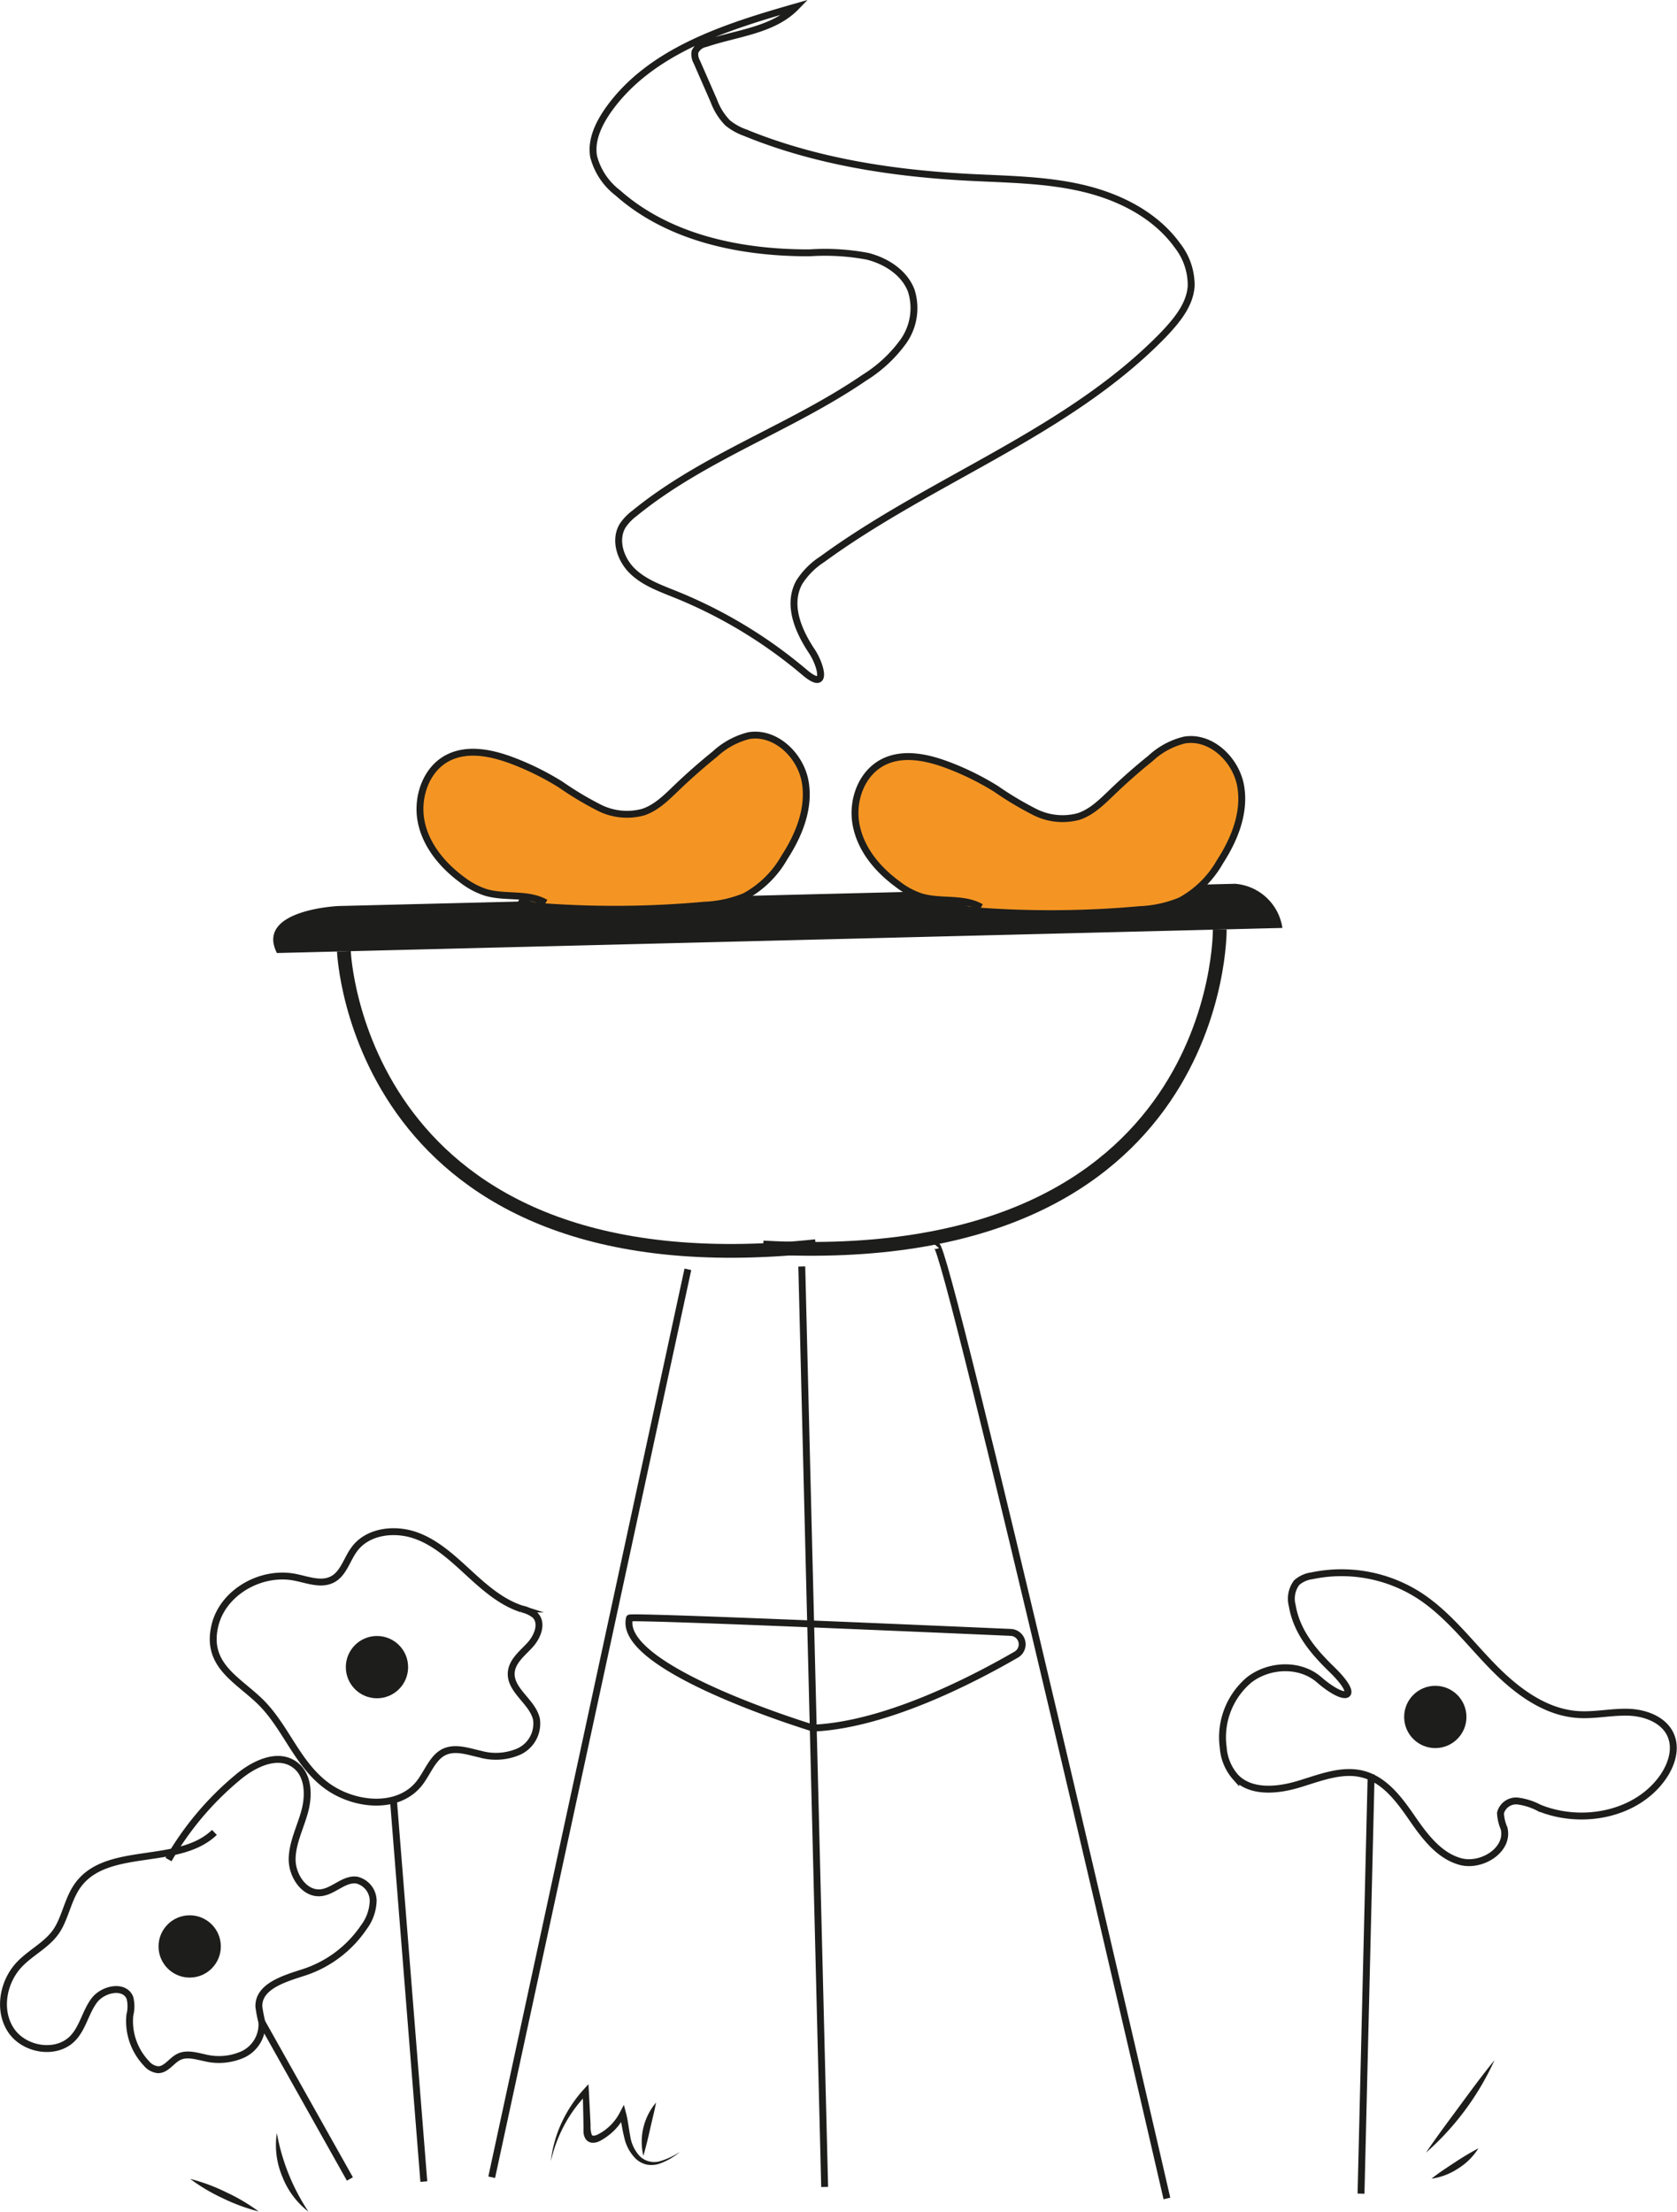 <svg xmlns="http://www.w3.org/2000/svg" width="243.375" height="321.016" viewBox="0 0 243.375 321.016">
  <g id="barbekü" transform="translate(-15870.352 -8807.314)">
    <path id="Path_793" data-name="Path 793" d="M212.26,689.39s1.92,49.85,68.49,42.8" transform="translate(15708 8256)" fill="none" stroke="#1d1d1b" stroke-miterlimit="10" stroke-width="2"/>
    <path id="Path_794" data-name="Path 794" d="M339.37,686.24s.57,49.87-66.27,46.14" transform="translate(15708 8256)" fill="none" stroke="#1d1d1b" stroke-miterlimit="10" stroke-width="2"/>
    <path id="Path_795" data-name="Path 795" d="M202.54,689.64,348.46,686a7.53,7.53,0,0,0-6.88-6.41l-130.14,3.23S199.36,683.36,202.54,689.64Z" transform="translate(15708 8256)" fill="#1d1d1b"/>
    <path id="Path_796" data-name="Path 796" d="M241.54,682.36c-2.59-1.49-5.9-.66-8.76-1.54a11.339,11.339,0,0,1-3.32-1.78c-2.88-2.11-5.34-5.06-6-8.56s.74-7.57,3.93-9.18c2.86-1.45,6.33-.71,9.33.42a40.117,40.117,0,0,1,7,3.47,47.008,47.008,0,0,0,5.61,3.36,8.92,8.92,0,0,0,6.36.64c1.91-.63,3.38-2.12,4.83-3.51,1.79-1.72,3.66-3.36,5.59-4.92a11.29,11.29,0,0,1,4.91-2.67c3.85-.65,7.49,2.82,8.18,6.66s-.89,7.75-3,11a14.64,14.64,0,0,1-5.75,5.67,17.259,17.259,0,0,1-5.88,1.28,143.64,143.64,0,0,1-22.91.25,8.159,8.159,0,0,1-4-1" transform="translate(15708 8256)" fill="#f49523" stroke="#1d1d1b" stroke-miterlimit="10" stroke-width="1"/>
    <path id="Path_797" data-name="Path 797" d="M304.73,683c-2.59-1.49-5.9-.66-8.75-1.54a11.12,11.12,0,0,1-3.32-1.79c-2.89-2.11-5.35-5-6.05-8.56s.74-7.56,3.93-9.18c2.87-1.45,6.33-.71,9.34.42a39.811,39.811,0,0,1,7.05,3.48,47.474,47.474,0,0,0,5.61,3.35,8.92,8.92,0,0,0,6.36.64c1.9-.63,3.38-2.12,4.83-3.51q2.68-2.58,5.59-4.92a11.06,11.06,0,0,1,4.91-2.66c3.84-.66,7.49,2.82,8.17,6.66s-.88,7.74-3,11a14.589,14.589,0,0,1-5.74,5.66,17.38,17.38,0,0,1-5.89,1.29,143.521,143.521,0,0,1-22.9.24,7.89,7.89,0,0,1-4-1" transform="translate(15708 8256)" fill="#f49523" stroke="#1d1d1b" stroke-miterlimit="10" stroke-width="1"/>
    <path id="Path_798" data-name="Path 798" d="M278.34,635.84a11.07,11.07,0,0,1,3.35-3.36c16.06-11.73,35.85-18.43,49.65-32.74,1.87-2,3.71-4.23,3.88-6.92a9.32,9.32,0,0,0-2-5.88c-3.22-4.47-8.49-7.09-13.85-8.33s-10.93-1.27-16.43-1.56c-11.06-.58-22.19-2.28-32.45-6.48a8.54,8.54,0,0,1-2.55-1.43,9.07,9.07,0,0,1-2-3.21l-2.46-5.62a2.27,2.27,0,0,1-.27-1.47,2.122,2.122,0,0,1,1.55-1.2c4.53-1.53,9.79-1.9,13.12-5.33-10.18,2.91-21.16,6.35-27.27,15-1.39,2-2.51,4.33-2.11,6.71a9.68,9.68,0,0,0,3.5,5.28c7.45,6.61,17.92,8.75,27.88,8.71a33.438,33.438,0,0,1,8.37.5c2.72.69,5.36,2.38,6.35,5a8.38,8.38,0,0,1-1.16,7.38,20,20,0,0,1-5.64,5.24c-10.67,7.3-23.33,11.5-33.34,19.67a7.368,7.368,0,0,0-1.75,1.82c-1.25,2.09-.31,4.91,1.44,6.6s4.13,2.51,6.39,3.43a68.862,68.862,0,0,1,18.57,11.25c3.39,2.88,2.46-.89,1.1-3C278.3,643.05,276.52,639.18,278.34,635.84Z" transform="translate(15708 8256)" fill="none" stroke="#1d1d1b" stroke-miterlimit="10" stroke-width="1"/>
    <line id="Line_12" data-name="Line 12" x1="28.47" y2="131.78" transform="translate(15941.71 8991.55)" fill="none" stroke="#1d1d1b" stroke-miterlimit="10" stroke-width="1"/>
    <line id="Line_13" data-name="Line 13" x2="3.32" y2="133.6" transform="translate(15986.71 8991.14)" fill="none" stroke="#1d1d1b" stroke-miterlimit="10" stroke-width="1"/>
    <path id="Path_799" data-name="Path 799" d="M298.26,732.16c1.26-1.51,33.44,138.25,33.44,138.25" transform="translate(15708 8256)" fill="none" stroke="#1d1d1b" stroke-miterlimit="10" stroke-width="1"/>
    <path id="Path_800" data-name="Path 800" d="M253.71,786.17c.08-.32,40.29,1.42,55.35,2.08a1.73,1.73,0,0,1,.78,3.22c-6.69,3.87-19.11,10.21-29.47,10.67C280.37,802.14,251.87,793.52,253.71,786.17Z" transform="translate(15708 8256)" fill="none" stroke="#1d1d1b" stroke-miterlimit="10" stroke-width="1"/>
    <path id="Path_801" data-name="Path 801" d="M349.89,784.36a3.88,3.88,0,0,1,.64-3.33,4.17,4.17,0,0,1,2.23-1,20.87,20.87,0,0,1,15.5,2.83c4.13,2.66,7.16,6.68,10.58,10.21s7.63,6.78,12.53,7.1c2.46.16,4.91-.42,7.37-.33s5.15,1.12,6.1,3.38c.84,2,.06,4.32-1.19,6.09-3.83,5.42-11.77,6.92-17.92,4.41a9.169,9.169,0,0,0-3.15-1,2.34,2.34,0,0,0-2.47,1.74,6.3,6.3,0,0,0,.52,2.23c.77,3.13-3.28,5.67-6.37,4.81s-5.18-3.68-7-6.32-3.9-5.46-7-6.32-6.34.49-9.43,1.42-6.88,1.3-9.14-1a7.29,7.29,0,0,1-1.82-4.34,10.91,10.91,0,0,1,3.78-9.81c2.9-2.24,7.38-2.42,10.15,0,3.92,3.39,6.08,2.68,1.94-1.4C353,791.08,350.54,788.21,349.89,784.36Z" transform="translate(15708 8256)" fill="none" stroke="#1d1d1b" stroke-miterlimit="10" stroke-width="1"/>
    <path id="Path_802" data-name="Path 802" d="M193.52,787.35c1.11-4.92,6.72-8.09,11.66-7.1,1.81.36,3.77,1.16,5.41.31s2.12-3,3.23-4.44c1.91-2.54,5.69-3,8.69-2s5.43,3.26,7.77,5.41,4.79,4.35,7.81,5.32a4.481,4.481,0,0,1,1.92.9c1.15,1.16.35,3.15-.76,4.35s-2.56,2.32-2.7,3.94c-.22,2.63,3.1,4.25,3.66,6.82a4.47,4.47,0,0,1-2.53,4.67,8.37,8.37,0,0,1-5.59.4c-1.76-.39-3.66-1.1-5.29-.32s-2.36,2.91-3.52,4.44c-3.11,4.09-9.79,3.39-13.82.22s-5.62-8.17-9.12-11.75C197,795.15,192.2,793.14,193.52,787.35Z" transform="translate(15708 8256)" fill="none" stroke="#1d1d1b" stroke-miterlimit="10" stroke-width="1"/>
    <path id="Path_803" data-name="Path 803" d="M186.81,821.22a44,44,0,0,1,10-11.89c2.36-2,5.82-3.68,8.3-1.89,2,1.43,2.11,4.35,1.49,6.7s-1.82,4.6-1.85,7,1.78,5.17,4.2,4.89c1.84-.21,3.34-2.09,5.18-1.83a3.12,3.12,0,0,1,2.38,3,6.71,6.71,0,0,1-1.37,3.86,16.76,16.76,0,0,1-8.62,6.51c-2.83.92-6.68,2-6.6,5a20.356,20.356,0,0,0,.44,2.28,4.81,4.81,0,0,1-2.73,4.64,8.53,8.53,0,0,1-5.6.49c-1.23-.26-2.55-.67-3.68-.14s-1.86,1.92-3.09,1.88a2.53,2.53,0,0,1-1.68-.94,8.88,8.88,0,0,1-2.38-7,5.07,5.07,0,0,0,0-2.51c-.82-1.94-3.91-1.28-5.17.4s-1.65,3.94-3.09,5.46c-2.39,2.52-7.08,1.75-9-1.15s-1.15-7.06,1.26-9.57c1.61-1.68,3.84-2.74,5.21-4.63s1.74-4.7,3.17-6.73c4.19-6,14.63-2.71,19.89-7.77" transform="translate(15708 8256)" fill="none" stroke="#1d1d1b" stroke-miterlimit="10" stroke-width="1"/>
    <line id="Line_14" data-name="Line 14" x1="1.47" y2="60.85" transform="translate(16067.87 9064.86)" fill="none" stroke="#1d1d1b" stroke-miterlimit="10" stroke-width="1"/>
    <line id="Line_15" data-name="Line 15" x2="4.39" y2="55.12" transform="translate(15927.47 9068.84)" fill="none" stroke="#1d1d1b" stroke-miterlimit="10" stroke-width="1"/>
    <line id="Line_16" data-name="Line 16" x2="12.76" y2="22.73" transform="translate(15908.37 9100.85)" fill="none" stroke="#1d1d1b" stroke-miterlimit="10" stroke-width="1"/>
    <circle id="Ellipse_14" data-name="Ellipse 14" cx="4.52" cy="4.52" r="4.52" transform="translate(15893.36 9085.31)" fill="#1d1d1b"/>
    <circle id="Ellipse_15" data-name="Ellipse 15" cx="4.52" cy="4.52" r="4.52" transform="translate(15920.54 9044.77)" fill="#1d1d1b"/>
    <circle id="Ellipse_16" data-name="Ellipse 16" cx="4.52" cy="4.52" r="4.52" transform="translate(16074.13 9052)" fill="#1d1d1b"/>
    <path id="Path_804" data-name="Path 804" d="M347.09,861.81a19.14,19.14,0,0,1-3-11" transform="translate(15708 8256)" fill="none"/>
    <path id="Path_805" data-name="Path 805" d="M354.64,864.07a82.738,82.738,0,0,0-1.16-13.43" transform="translate(15708 8256)" fill="none"/>
    <path id="Path_806" data-name="Path 806" d="M369.3,863.76c1.57-2.33,3.24-4.54,4.88-6.77s3.28-4.47,5.06-6.65a39.791,39.791,0,0,1-9.94,13.42Z" transform="translate(15708 8256)" fill="#1d1d1b"/>
    <path id="Path_807" data-name="Path 807" d="M370.1,867.54c1.1-.89,2.22-1.59,3.33-2.33a40.5,40.5,0,0,1,3.48-2.08,9.18,9.18,0,0,1-2.93,2.92,9.43,9.43,0,0,1-3.88,1.49Z" transform="translate(15708 8256)" fill="#1d1d1b"/>
    <path id="Path_808" data-name="Path 808" d="M255.72,864.22a8.826,8.826,0,0,1,1.84-7.73c-.25,1.37-.59,2.6-.87,3.87S256.11,862.88,255.72,864.22Z" transform="translate(15708 8256)" fill="#1d1d1b"/>
    <path id="Path_809" data-name="Path 809" d="M242.3,864.93a17.917,17.917,0,0,1,.56-2.81,17.294,17.294,0,0,1,1-2.71,19.228,19.228,0,0,1,3.21-4.84l.68-.75.06,1,.17,3.31.08,1.66a3.73,3.73,0,0,0,.17,1.38.29.29,0,0,0,.28.13,1.542,1.542,0,0,0,.58-.17,7.212,7.212,0,0,0,1.3-.84,7.392,7.392,0,0,0,1.94-2.4l.56-1.07.3,1.14c.31,1.16.41,2.3.62,3.38a5.49,5.49,0,0,0,1.33,2.87,3,3,0,0,0,2.89.82,10.61,10.61,0,0,0,3-1.39,9.34,9.34,0,0,1-3,1.73,3.72,3.72,0,0,1-1.79.13,3.48,3.48,0,0,1-1.62-.85,6.211,6.211,0,0,1-1.68-3.13c-.3-1.14-.4-2.27-.72-3.3l.86.07a8.09,8.09,0,0,1-2.16,2.76,8.582,8.582,0,0,1-1.48,1,2.3,2.3,0,0,1-1,.28,1.29,1.29,0,0,1-1.13-.6,2.159,2.159,0,0,1-.28-1v-.85L247,858.2l-.08-3.32.74.28a19.467,19.467,0,0,0-3.35,4.49,21,21,0,0,0-2,5.28Z" transform="translate(15708 8256)" fill="#1d1d1b"/>
    <path id="Path_810" data-name="Path 810" d="M199.9,872.3a27.3,27.3,0,0,1-5.19-1.91,26.723,26.723,0,0,1-4.76-2.82,26.426,26.426,0,0,1,5.19,1.92,27.281,27.281,0,0,1,4.76,2.81Z" transform="translate(15708 8256)" fill="#1d1d1b"/>
    <path id="Path_811" data-name="Path 811" d="M207.12,872.33a11.84,11.84,0,0,1-3.8-5.1,11.7,11.7,0,0,1-.79-6.31,30.31,30.31,0,0,0,4.59,11.41Z" transform="translate(15708 8256)" fill="#1d1d1b"/>
  </g>
</svg>
